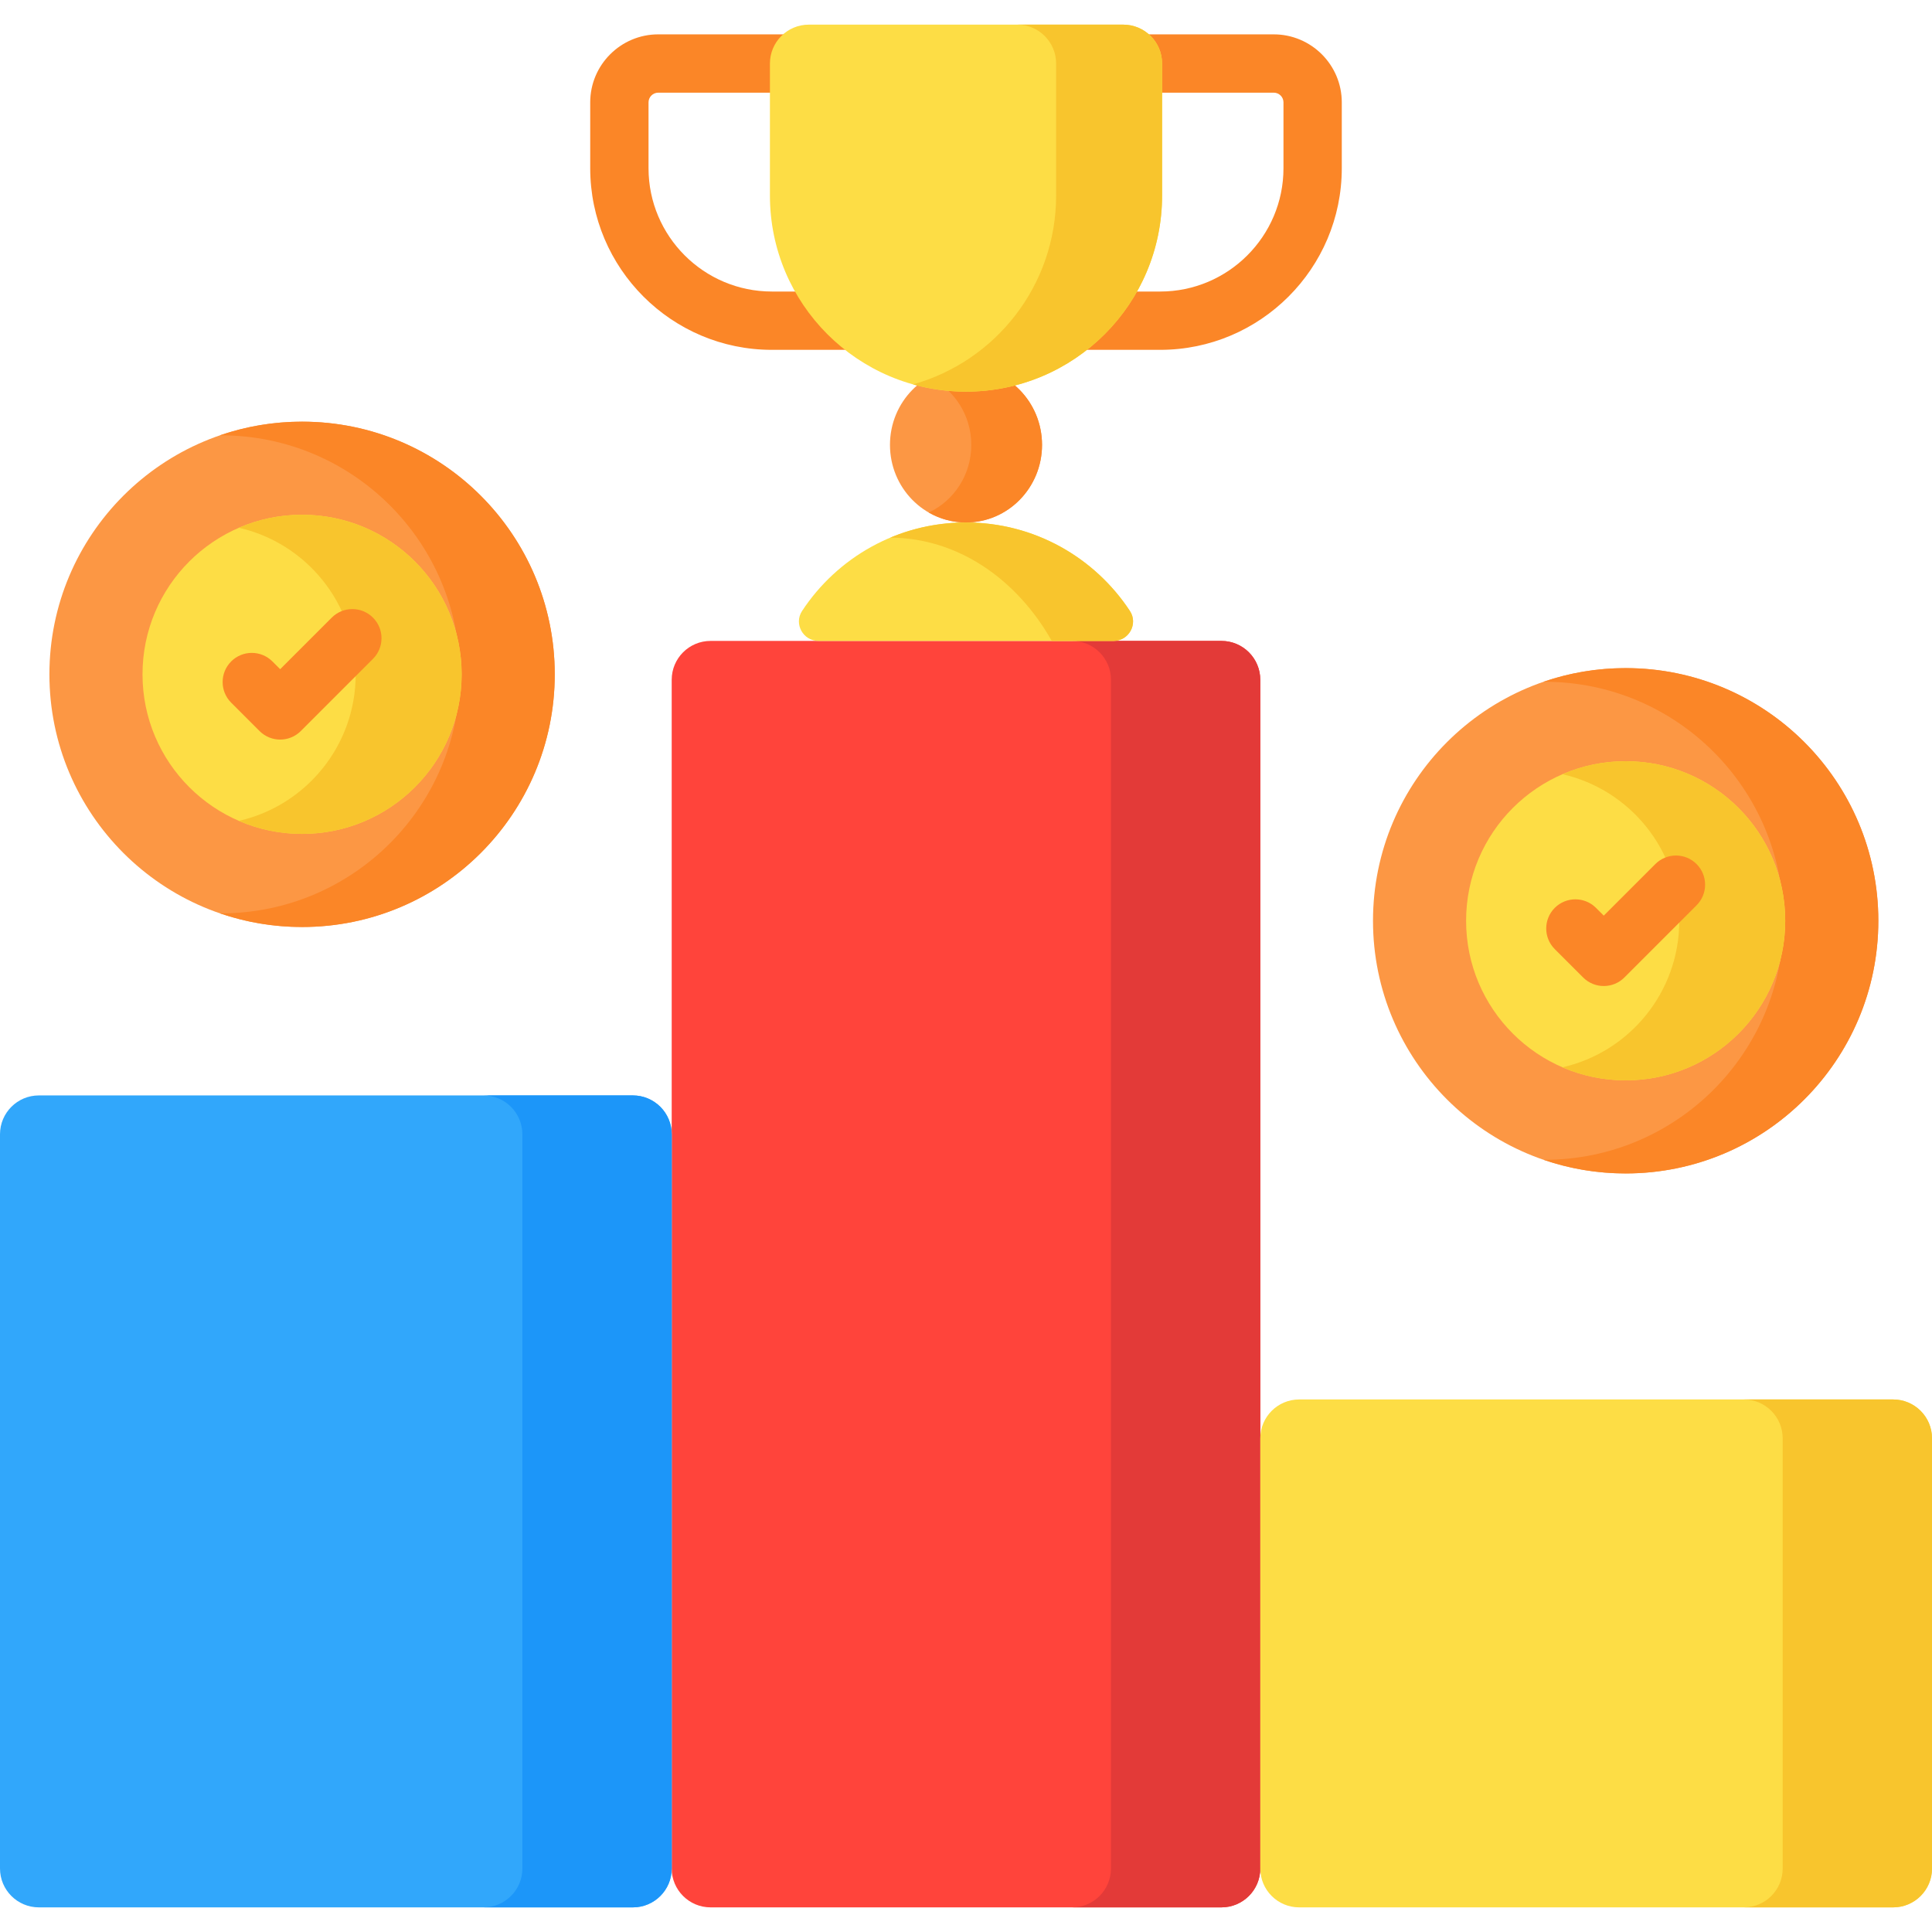<svg width="512" height="512" viewBox="0 0 512 512" fill="none" xmlns="http://www.w3.org/2000/svg">
<g clip-path="url(#clip0_9994_546)">
<path d="M323.684 505.473H188.31C182.62 505.473 178.008 500.861 178.008 495.171V180.151C178.008 174.461 182.62 169.849 188.31 169.849H323.685C329.375 169.849 333.987 174.461 333.987 180.151V495.171C333.986 500.861 329.374 505.473 323.684 505.473Z" fill="#FF443B"/>
<path d="M333.988 180.153V495.172C333.988 500.859 329.383 505.474 323.686 505.474H284.117C289.804 505.474 294.419 500.859 294.419 495.172V180.153C294.419 174.466 289.804 169.851 284.117 169.851H323.686C329.383 169.851 333.988 174.466 333.988 180.153Z" fill="#E33A38"/>
<path d="M501.701 505.473H344.294C338.604 505.473 333.992 500.861 333.992 495.171V381.174C333.992 375.484 338.604 370.872 344.294 370.872H501.701C507.391 370.872 512.003 375.484 512.003 381.174V495.171C512.003 500.861 507.391 505.473 501.701 505.473Z" fill="#FDDD45"/>
<path d="M512.007 381.172V495.172C512.007 500.859 507.392 505.474 501.705 505.474H462.125C467.822 505.474 472.427 500.859 472.427 495.172V381.172C472.427 375.485 467.822 370.87 462.125 370.87H501.705C507.392 370.87 512.007 375.486 512.007 381.172Z" fill="#F8C52D"/>
<path d="M430.818 310.977C467.799 310.977 497.777 280.998 497.777 244.018C497.777 207.037 467.799 177.059 430.818 177.059C393.838 177.059 363.859 207.037 363.859 244.018C363.859 280.998 393.838 310.977 430.818 310.977Z" fill="#FC9744"/>
<path d="M497.781 244.019C497.781 280.996 467.804 310.973 430.826 310.973C423.205 310.973 415.884 309.699 409.07 307.359H409.308C444.287 307.359 472.649 278.997 472.649 244.018C472.649 209.039 444.287 180.677 409.308 180.677H409.039C415.863 178.327 423.194 177.053 430.826 177.053C467.803 177.054 497.781 207.042 497.781 244.019Z" fill="#FB8627"/>
<path d="M430.817 286.3C454.171 286.3 473.103 267.367 473.103 244.014C473.103 220.66 454.171 201.728 430.817 201.728C407.463 201.728 388.531 220.66 388.531 244.014C388.531 267.367 407.463 286.3 430.817 286.3Z" fill="#FDDD45"/>
<path d="M473.102 244.016C473.102 267.364 454.172 286.305 430.824 286.305C424.871 286.305 419.205 285.079 414.07 282.848C431.807 278.817 445.028 262.968 445.028 244.016C445.028 225.075 431.808 209.215 414.081 205.173C419.217 202.953 424.882 201.727 430.824 201.727C454.171 201.726 473.102 220.656 473.102 244.016Z" fill="#F8C52D"/>
<path d="M425.013 261.307C423.036 261.307 421.058 260.552 419.55 259.044L412.029 251.523C409.011 248.505 409.011 243.614 412.029 240.595C415.046 237.579 419.938 237.579 422.956 240.595L425.014 242.653L438.681 228.986C441.698 225.97 446.59 225.97 449.608 228.986C452.626 232.004 452.626 236.895 449.608 239.914L430.478 259.044C428.968 260.552 426.99 261.307 425.013 261.307Z" fill="#FB8627"/>
<path d="M167.709 505.473H10.302C4.612 505.473 0 500.861 0 495.171V300.6C0 294.91 4.612 290.298 10.302 290.298H167.709C173.399 290.298 178.011 294.91 178.011 300.6V495.171C178.011 500.861 173.399 505.473 167.709 505.473Z" fill="#31A7FB"/>
<path d="M178.015 300.602V495.172C178.015 500.859 173.4 505.474 167.713 505.474H128.133C133.82 505.474 138.435 500.859 138.435 495.172V300.602C138.435 294.915 133.82 290.3 128.133 290.3H167.713C173.4 290.3 178.015 294.915 178.015 300.602Z" fill="#1C96F9"/>
<path d="M80.053 245.667C117.033 245.667 147.012 215.688 147.012 178.708C147.012 141.727 117.033 111.749 80.053 111.749C43.072 111.749 13.094 141.727 13.094 178.708C13.094 215.688 43.072 245.667 80.053 245.667Z" fill="#FC9744"/>
<path d="M147.014 178.709C147.014 215.686 117.037 245.663 80.059 245.663C72.438 245.663 65.117 244.389 58.304 242.049H58.542C93.521 242.049 121.883 213.687 121.883 178.708C121.883 143.729 93.521 115.367 58.542 115.367H58.273C65.097 113.017 72.428 111.743 80.06 111.743C117.036 111.744 147.014 141.732 147.014 178.709Z" fill="#FB8627"/>
<path d="M80.052 220.989C103.406 220.989 122.338 202.057 122.338 178.703C122.338 155.35 103.406 136.417 80.052 136.417C56.698 136.417 37.766 155.35 37.766 178.703C37.766 202.057 56.698 220.989 80.052 220.989Z" fill="#FDDD45"/>
<path d="M122.337 178.705C122.337 202.053 103.407 220.994 80.059 220.994C74.106 220.994 68.44 219.768 63.305 217.537C81.042 213.506 94.263 197.657 94.263 178.705C94.263 159.764 81.043 143.905 63.316 139.863C68.452 137.643 74.117 136.417 80.059 136.417C103.406 136.416 122.337 155.346 122.337 178.705Z" fill="#F8C52D"/>
<path d="M74.248 195.997C72.27 195.997 70.293 195.242 68.784 193.734L61.264 186.213C58.245 183.195 58.245 178.304 61.264 175.285C64.281 172.269 69.172 172.269 72.191 175.285L74.249 177.343L87.915 163.676C90.931 160.66 95.823 160.66 98.841 163.676C101.859 166.694 101.859 171.585 98.841 174.604L79.712 193.734C78.203 195.242 76.225 195.997 74.248 195.997Z" fill="#FB8627"/>
<path d="M255.999 138.463C267.125 138.463 276.146 129.254 276.146 117.895C276.146 106.535 267.125 97.327 255.999 97.327C244.872 97.327 235.852 106.535 235.852 117.895C235.852 129.254 244.872 138.463 255.999 138.463Z" fill="#FC9744"/>
<path d="M276.152 117.899C276.152 129.252 267.128 138.461 256.002 138.461C252.417 138.461 249.048 137.503 246.133 135.824C252.788 132.713 257.403 125.852 257.403 117.899C257.403 109.936 252.788 103.085 246.133 99.964C249.048 98.285 252.417 97.327 256.002 97.327C267.128 97.326 276.152 106.536 276.152 117.899Z" fill="#FB8627"/>
<path d="M307.458 92.711H285.414C281.147 92.711 277.688 89.252 277.688 84.985C277.688 80.718 281.147 77.259 285.414 77.259H307.458C325.475 77.259 340.134 62.601 340.134 44.583V27.134C340.134 25.713 338.979 24.559 337.559 24.559H293.427C289.16 24.559 285.701 21.1 285.701 16.833C285.701 12.566 289.16 9.107 293.427 9.107H337.559C347.5 9.107 355.587 17.195 355.587 27.135V44.584C355.586 71.121 333.996 92.711 307.458 92.711Z" fill="#FB8627"/>
<path d="M226.586 92.711H204.542C178.004 92.711 156.414 71.12 156.414 44.582V27.134C156.414 17.193 164.502 9.106 174.442 9.106H218.574C222.841 9.106 226.3 12.565 226.3 16.832C226.3 21.099 222.841 24.558 218.574 24.558H174.442C173.022 24.558 171.867 25.713 171.867 27.133V44.582C171.867 62.6 186.525 77.258 204.543 77.258H226.587C230.854 77.258 234.313 80.717 234.313 84.984C234.313 89.251 230.853 92.711 226.586 92.711Z" fill="#FB8627"/>
<path d="M256.003 103.787C227.304 103.787 204.039 80.522 204.039 51.823V16.832C204.039 11.142 208.651 6.53 214.341 6.53H297.666C303.356 6.53 307.968 11.142 307.968 16.832V51.823C307.967 80.522 284.702 103.787 256.003 103.787Z" fill="#FDDD45"/>
<path d="M307.964 16.828V51.823C307.964 80.524 284.702 103.785 256.002 103.785C251.14 103.785 246.432 103.115 241.961 101.869C263.842 95.739 279.882 75.661 279.882 51.823V16.828C279.882 11.142 275.267 6.526 269.58 6.526H297.663C303.349 6.526 307.964 11.142 307.964 16.828Z" fill="#F8C52D"/>
<path d="M295.1 169.849C299.173 169.849 301.677 165.317 299.44 161.914C290.153 147.789 274.167 138.463 255.999 138.463C237.831 138.463 221.845 147.79 212.558 161.914C210.32 165.317 212.825 169.849 216.898 169.849H295.1Z" fill="#FDDD45"/>
<path d="M295.101 169.851H278.731C269.418 153.378 253.729 142.551 235.938 142.479C242.109 139.883 248.886 138.461 255.995 138.461C274.167 138.461 290.146 147.794 299.438 161.918C301.673 165.318 299.17 169.851 295.101 169.851Z" fill="#F8C52D"/>
</g>
<defs>
<clipPath id="clip0_9994_546">
<rect width="512" height="512" fill="white"/>
</clipPath>
</defs>
</svg>
